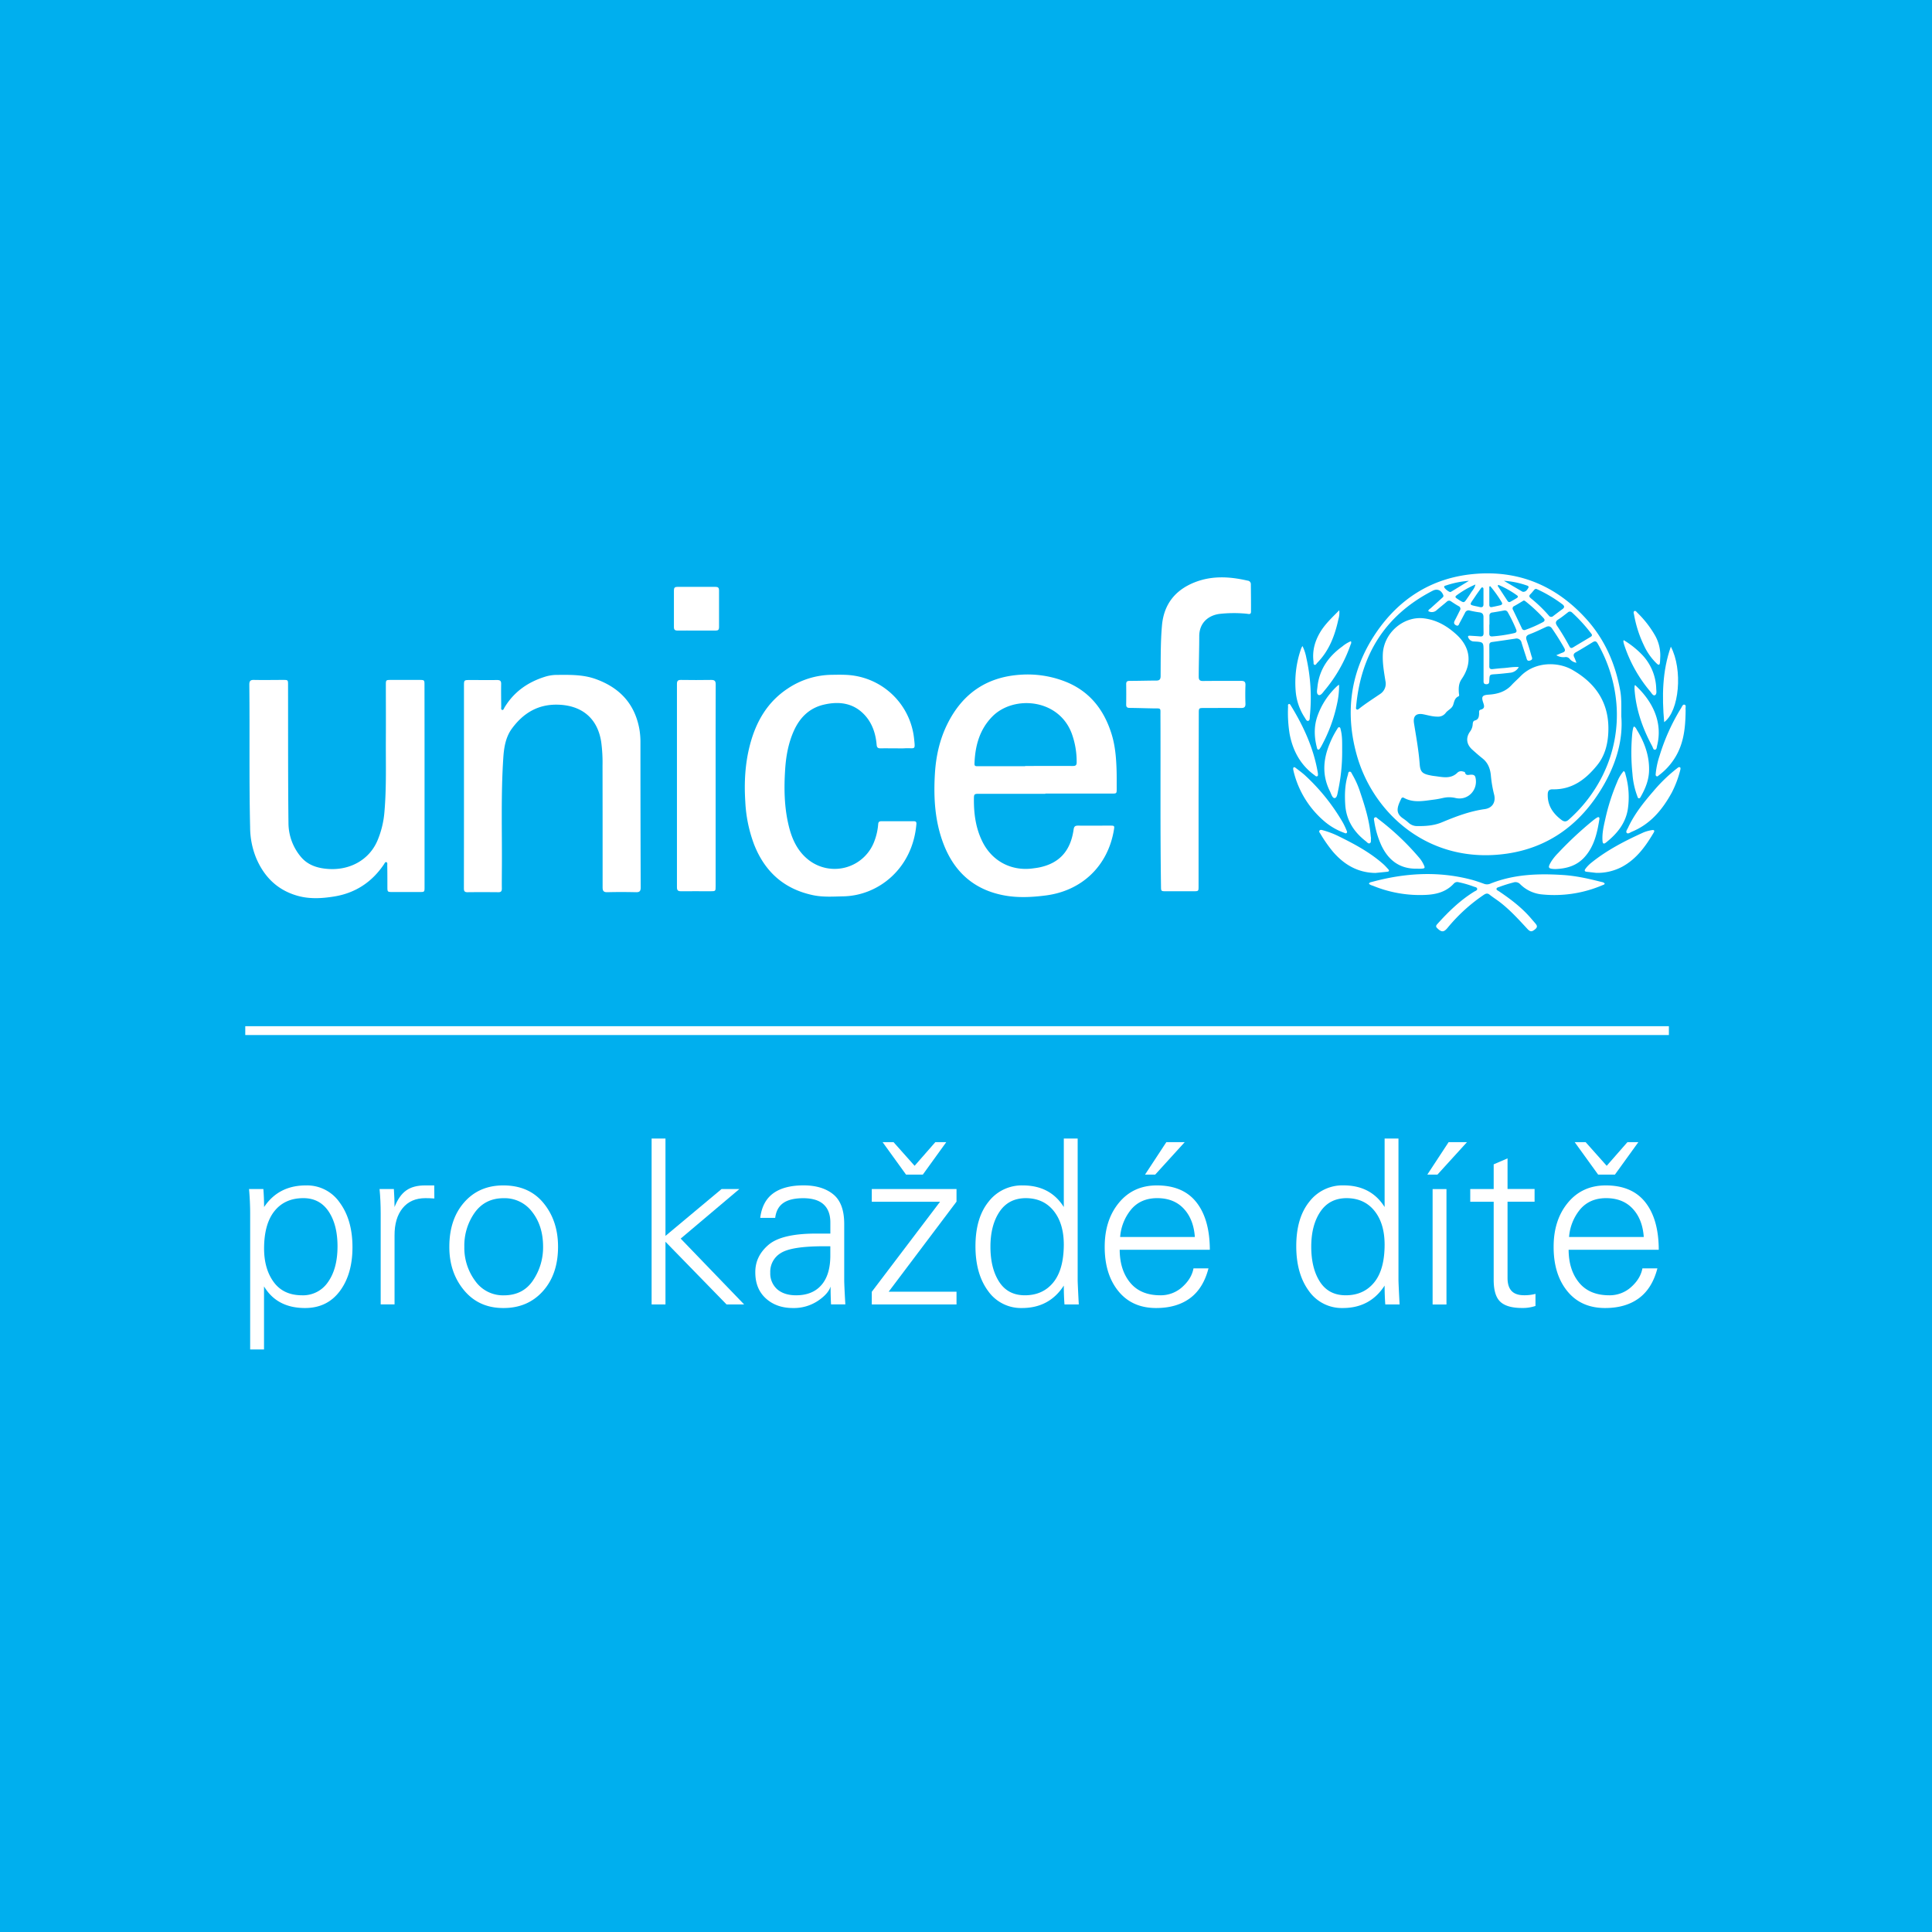 <svg id="Vrstva_1" data-name="Vrstva 1" xmlns="http://www.w3.org/2000/svg" viewBox="0 0 1200.24 1200.24"><defs><style>.cls-1{fill:#00afee;}.cls-2{fill:none;}.cls-3{fill:#fff;}</style></defs><rect class="cls-1" width="1200.24" height="1200.24"/><rect class="cls-2" width="1200.24" height="1200.24"/><path class="cls-3" d="M263.75,488.4q0,31.32,0,62.63c0,3.12,0,3.13-3.13,3.13H244.07c-3.4,0-3.39,0-3.41-3.3,0-4.44,0-8.89-.08-13.34,0-.69.28-1.72-.65-1.93-.72-.16-1,.79-1.38,1.32-7.41,11.05-17.72,17.85-30.79,20-7.44,1.22-15.09,1.71-22.5-.3-12.69-3.44-21.15-11.73-26.18-23.71a51,51,0,0,1-3.69-18.72c-.69-29.62-.18-59.24-.5-88.86,0-2.33.74-3,3-2.92,6,.13,11.93,0,17.9,0,3.14,0,3.16,0,3.16,3.09.06,28.72-.06,57.44.26,86.15a32.84,32.84,0,0,0,7.53,20.45c4.35,5.35,10.39,7.24,17,7.73,13.62,1,25.59-5.63,30.71-17.52a57.59,57.59,0,0,0,4.38-17.95c1.31-15,.79-30.12.88-45.19.07-11.16,0-22.31,0-33.47,0-3.29,0-3.29,3.4-3.29h17.21c3.39,0,3.39,0,3.39,3.3Q263.76,457.08,263.75,488.4Z" transform="translate(0 0)"/><path class="cls-3" d="M288.24,488.36V426.2c0-3.74,0-3.74,3.85-3.74,5.58,0,11.17.05,16.75,0,1.86,0,2.53.57,2.5,2.45-.08,4.75,0,9.5.05,14.24,0,.65-.25,1.62.45,1.85.93.32,1.16-.78,1.5-1.35,5.78-9.66,14.3-15.74,24.91-19.12a24.84,24.84,0,0,1,7.55-1.25c8.23-.05,16.41-.28,24.38,2.61,14.79,5.36,24.11,15.29,27,30.9a47.05,47.05,0,0,1,.69,8.55q0,45,.16,90c0,2.33-.78,3-3,2.93-5.89-.13-11.78-.15-17.66,0-2.32.06-3-.71-3-3,0-25.24,0-50.48-.05-75.73a95.63,95.63,0,0,0-.83-14.65c-2.26-14.61-11.92-22.65-26.73-23.11-12.47-.39-21.64,5.22-28.69,14.77-3.87,5.23-4.95,11.6-5.38,18-1.6,23.78-.68,47.6-.92,71.4,0,3.32-.06,6.63,0,10,0,1.57-.4,2.35-2.15,2.33-6.41-.06-12.83-.08-19.25,0-2.17,0-2.18-1.19-2.18-2.75Q288.25,519.9,288.24,488.36Z" transform="translate(0 0)"/><path class="cls-3" d="M556.35,464.9c-3.1,0-6.19-.06-9.29,0-1.67,0-2.31-.46-2.46-2.28-.58-6.84-2.71-13.28-7.37-18.36-6.94-7.56-15.92-8.73-25.44-6.5-9,2.1-14.88,8-18.58,16.18-3.42,7.59-4.89,15.69-5.43,23.91-.77,11.68-.61,23.36,2.13,34.84,2,8.45,5.46,16.16,12.58,21.66a26.31,26.31,0,0,0,40.79-12,37.86,37.86,0,0,0,2.29-10.34c.09-1.36.66-1.83,2-1.82q10.08,0,20.16,0c1.3,0,1.67.48,1.57,1.78-2.29,27.5-23.48,44.4-45.27,44.87-6.34.13-12.64.61-18.94-.72-18-3.8-29.9-14.52-36.58-31.41a86.92,86.92,0,0,1-5.5-26.66c-.77-12-.13-23.81,2.93-35.43,3.74-14.2,10.69-26.37,23.22-34.72a50.16,50.16,0,0,1,27.69-8.68c4.83-.07,9.67-.2,14.46.65a44.31,44.31,0,0,1,36.59,39.32c.74,6.94.65,5.5-5.17,5.64C560.58,465,558.46,464.9,556.35,464.9Z" transform="translate(0 0)"/><path class="cls-3" d="M744.6,496.74v53.81c0,3.11,0,3.12-3.16,3.13h-17c-3.16,0-3.14,0-3.18-3.11-.52-35.5-.19-71-.34-106.48,0-4.31.45-4-4-4-5.06-.08-10.11-.26-15.17-.31-1.54,0-2.15-.57-2.12-2.13.06-4.22.07-8.44,0-12.66,0-1.64.72-2,2.2-2,5.51,0,11-.18,16.52-.19,2.06,0,2.66-.84,2.67-2.85.08-10.47-.07-21,.85-31.4,1.14-13,8.08-21.92,20.21-26.75,10.83-4.3,21.87-3.65,33-1.08a2.15,2.15,0,0,1,2,2.14c.06,5.73.13,11.45.09,17.18,0,2-1.66,1.32-2.73,1.23a81.25,81.25,0,0,0-16.72.1c-6.26.77-12.67,4.9-12.7,13.88,0,8.36-.3,16.73-.32,25.09,0,2,.59,2.75,2.71,2.72,7.85-.11,15.7,0,23.55-.08,2,0,2.85.52,2.77,2.66-.15,3.83-.14,7.69,0,11.52.07,2.14-.77,2.7-2.78,2.68-7.62-.09-15.25,0-22.87,0-3.33,0-3.34,0-3.34,3.44Z" transform="translate(0 0)"/><path class="cls-3" d="M444.58,488.29v62.15c0,3.23,0,3.23-3.24,3.24-6.11,0-12.22-.06-18.33,0-1.89,0-2.47-.65-2.46-2.49q0-63.17,0-126.32c0-1.86.61-2.5,2.48-2.47,6.26.08,12.53.11,18.79,0,2.19,0,2.82.68,2.81,2.84Q444.53,456.77,444.58,488.29Z" transform="translate(0 0)"/><path class="cls-3" d="M850.45,549c.35-.91,1.2-.94,1.87-1.12,20.38-5.53,40.86-6.82,61.49-1.46,2.7.69,5.34,1.64,8,2.59a5.14,5.14,0,0,0,3.93,0c14.58-5.87,29.79-6.42,45.22-5.43,8.05.51,15.82,2.26,23.57,4.23.85.21,1.81.28,2.38,1.09-.16.67-.74.75-1.21.94a76.2,76.2,0,0,1-38.52,5.73,22.13,22.13,0,0,1-12.77-6.26,4,4,0,0,0-4.28-1.06,87.14,87.14,0,0,0-8.63,2.71c-.69.27-1.67.4-1.81,1.18s.87,1.12,1.46,1.52c7.45,5,14.61,10.44,20.43,17.4.63.75,1.29,1.47,1.92,2.22,1.08,1.25,2.13,2.41.25,3.95-2,1.68-3,1.83-4.79-.07-5.43-5.86-10.79-11.8-17.16-16.7-2.1-1.61-4.32-3-6.41-4.65-1.23-1-2.22-.79-3.45,0a105.42,105.42,0,0,0-22.67,20.63c-2.3,2.78-3.72,2.78-6.32.27-1-.94-1-1.58-.07-2.6,6.88-7.66,14.2-14.8,23-20.22.73-.45,2-.76,1.8-1.78s-1.38-1-2.2-1.34a61.92,61.92,0,0,0-9.34-2.7,2.88,2.88,0,0,0-3,.89c-4.8,5.2-11,6.75-17.79,7a76.65,76.65,0,0,1-31.88-5.47C852.41,550.05,851.25,549.89,850.45,549Z" transform="translate(0 0)"/><path class="cls-3" d="M432.67,391.73c-3.92,0-7.84-.05-11.76,0-1.67,0-2.26-.57-2.24-2.23q.07-11.4,0-22.81c0-1.56.6-2.11,2.14-2.1q11.87.06,23.75,0c1.56,0,2.15.62,2.14,2.14q0,11.52,0,23c0,1.47-.61,2-2,2C440.66,391.7,436.66,391.73,432.67,391.73Z" transform="translate(0 0)"/><path class="cls-3" d="M854.47,542.31c-11-.14-19.49-5.18-26.44-13.25a87.15,87.15,0,0,1-7.75-11.1c-.37-.59-1.1-1.31-.52-2s1.43-.33,2.14-.15a54.5,54.5,0,0,1,10.32,4c9.61,4.73,19,9.83,27.12,17,1.07.94,2,2,3,3.08s.63,1.56-.66,1.7Z" transform="translate(0 0)"/><path class="cls-3" d="M991.62,542.26c-1.45-.16-3.62-.43-5.8-.66-1.41-.15-1.67-.73-.85-1.89a20.12,20.12,0,0,1,3.95-4c9.8-7.84,20.89-13.49,32.25-18.64a23.53,23.53,0,0,1,5-1.35c1.31-.28,2,.2,1.15,1.58-5,8.45-10.63,16.31-19.55,21.16A32.72,32.72,0,0,1,991.62,542.26Z" transform="translate(0 0)"/><path class="cls-3" d="M966.15,539.89c-4.47-.16-4.78-.78-2.44-4.69a31.73,31.73,0,0,1,4.26-5.26,222.27,222.27,0,0,1,21.46-20.05A29.36,29.36,0,0,1,992,508c1.11-.7,1.81-.38,1.6,1-1.36,8.46-3.19,16.76-9.16,23.42C979.56,537.87,973.17,539.67,966.15,539.89Z" transform="translate(0 0)"/><path class="cls-3" d="M879.93,539.67c-10.51.08-17.41-5.32-21.75-14.44a56.32,56.32,0,0,1-4.45-15.1c-.13-.76-.47-1.8.38-2.28s1.39.37,1.95.81a160.2,160.2,0,0,1,25.85,24.48,18.69,18.69,0,0,1,2.53,4c1,2.1.82,2.4-1.57,2.53C881.89,539.71,880.91,539.67,879.93,539.67Z" transform="translate(0 0)"/><path class="cls-3" d="M803.37,477.84c0-1.62.8-1.37,1.57-.78,2,1.56,4.13,3.06,6,4.81a125.13,125.13,0,0,1,23.46,29.42,50.33,50.33,0,0,1,2.19,4.71c.21.47.48,1,0,1.47s-1,.11-1.48-.07a39.92,39.92,0,0,1-11.59-6.52,59,59,0,0,1-19.86-31.62C803.54,478.75,803.45,478.23,803.37,477.84Z" transform="translate(0 0)"/><path class="cls-3" d="M1043.92,478.11a65.43,65.43,0,0,1-5.28,14.16c-5.79,10.61-13.2,19.61-24.75,24.39-1.08.44-2.46,1.61-3.27.79s.32-2.23.81-3.28c3.91-8.42,9.63-15.6,15.66-22.56a96.66,96.66,0,0,1,14.75-14.27c.52-.39,1.07-1,1.8-.67C1044.11,476.88,1044,477.46,1043.92,478.11Z" transform="translate(0 0)"/><path class="cls-3" d="M1008.71,479c.91.57.95,1.47,1.15,2.23a50.8,50.8,0,0,1,1.38,21.69c-1.48,8.78-6.77,15.11-13.48,20.47-1.45,1.15-2.1.81-2.22-1.09-.31-4.57.72-9,1.72-13.39a128.81,128.81,0,0,1,7.34-23A23.19,23.19,0,0,1,1008.71,479Z" transform="translate(0 0)"/><path class="cls-3" d="M851.72,520.82c-.18,1.07.28,2.46-.69,3s-1.77-.62-2.51-1.2c-7.5-5.81-12.25-13.23-12.81-22.88-.37-6.18-.22-12.35,1.65-18.34.24-.76.14-1.94,1.1-2s1.21,1,1.63,1.7a54.88,54.88,0,0,1,5,11.32c3,8.85,5.74,17.77,6.47,27.16C851.65,520,851.69,520.43,851.72,520.82Z" transform="translate(0 0)"/><path class="cls-3" d="M818.76,480.72c0,.51.15,1.16-.34,1.46-.75.46-1.26-.23-1.78-.61-8.72-6.31-13.44-15.1-15.44-25.44a81.69,81.69,0,0,1-1-17.12c0-.56-.25-1.35.44-1.61s1,.47,1.33,1c7.94,12.95,14.17,26.58,16.71,41.69C818.74,480.26,818.74,480.49,818.76,480.72Z" transform="translate(0 0)"/><path class="cls-3" d="M1047.15,443.08c-.17,8.48-1,16.8-4.88,24.6a39.46,39.46,0,0,1-11.63,13.91c-.46.35-.92,1-1.57.62s-.5-1.06-.46-1.64a50,50,0,0,1,2.37-11,126.13,126.13,0,0,1,13.45-29.78c.52-.85,1-2.35,2.11-2s.49,1.86.6,2.85C1047.22,441.41,1047.15,442.25,1047.15,443.08Z" transform="translate(0 0)"/><path class="cls-3" d="M833.81,467.13a114.53,114.53,0,0,1-2.47,23.79c-.41,1.81-.64,4.68-2.13,4.87s-2.21-2.61-3-4.23c-4.87-9.69-4.31-19.47-.28-29.24a55.9,55.9,0,0,1,4.81-9.44c.31-.48.57-1.22,1.29-1.08s.71.9.86,1.46C834,457.46,833.78,461.77,833.81,467.13Z" transform="translate(0 0)"/><path class="cls-3" d="M1015.1,451.32c1.12.52,1.47,1.58,2,2.45,4.64,7.68,7.61,15.88,7.37,25-.15,5.78-2.22,11-5.07,16-.28.5-.55,1.22-1.25,1.16s-.8-.82-1-1.35a49.68,49.68,0,0,1-3-13.86,126.78,126.78,0,0,1-.08-25.47,27.62,27.62,0,0,1,.56-3.1A3.06,3.06,0,0,1,1015.1,451.32Z" transform="translate(0 0)"/><path class="cls-3" d="M809.16,401.35a28.3,28.3,0,0,1,2.37,7.2,113.2,113.2,0,0,1,2.2,36.38c-.1,1,.15,2.65-1.07,2.91-1,.21-1.55-1.25-2.13-2.1a35,35,0,0,1-5.61-16.53,63.73,63.73,0,0,1,3.47-26.47A11,11,0,0,1,809.16,401.35Z" transform="translate(0 0)"/><path class="cls-3" d="M1038,401.74c7.5,14.16,5.3,40-4.14,46.88C1032.43,432.49,1032.67,416.92,1038,401.74Z" transform="translate(0 0)"/><path class="cls-3" d="M1015.8,425.59c12,11.06,17,24.25,13.68,37.56-.24,1-.22,2.47-1.32,2.61s-1.28-1.33-1.72-2.15c-6-11.09-10.12-22.78-11-35.46a15.15,15.15,0,0,1,.06-2C1015.49,426,1015.62,425.88,1015.8,425.59Z" transform="translate(0 0)"/><path class="cls-3" d="M831.9,425.4a52.4,52.4,0,0,1-1.3,12A95.61,95.61,0,0,1,821,463.35a14.18,14.18,0,0,1-.81,1.35c-.29.43-.56,1-1.15,1-.76-.05-.81-.82-.95-1.36-1.63-6.32-1.88-12.67.17-18.91a46.45,46.45,0,0,1,12.54-19.3A8.48,8.48,0,0,1,831.9,425.4Z" transform="translate(0 0)"/><path class="cls-3" d="M1008.71,397.68a55.63,55.63,0,0,1,10.85,8.49,31.8,31.8,0,0,1,9.36,21.64c.06,1.46.49,3.51-.88,4.1-1.11.47-2.08-1.43-2.91-2.42a86.71,86.71,0,0,1-16.15-29,16.17,16.17,0,0,1-.48-2A3.09,3.09,0,0,1,1008.71,397.68Z" transform="translate(0 0)"/><path class="cls-3" d="M839.23,398.34a1.9,1.9,0,0,1-.09,1.88,90.38,90.38,0,0,1-16.27,28.72c-1,1.22-2.39,3.39-3.71,2.8-1.49-.67-.9-3.13-.73-4.8,1.09-10.92,6.78-19.09,15.52-25.37A20.85,20.85,0,0,1,839.23,398.34Z" transform="translate(0 0)"/><path class="cls-3" d="M1031.44,407.64c-.07,1.35-.08,2.71-.22,4.05s-.71,1.7-1.85.66A36.88,36.88,0,0,1,1021.3,401a72.78,72.78,0,0,1-6.14-19.07c-.15-.78-.63-1.85.18-2.29s1.42.61,2,1.16a64.09,64.09,0,0,1,11,14.25A25.23,25.23,0,0,1,1031.44,407.64Z" transform="translate(0 0)"/><path class="cls-3" d="M832,379.11a14.21,14.21,0,0,1-.54,5.66c-2.19,10.06-5.72,19.48-13.13,27-.5.51-.89,1.51-1.7,1.24s-.52-1.3-.62-2c-.9-7,1-13.27,4.66-19.09C823.77,387.09,828,383.21,832,379.11Z" transform="translate(0 0)"/><path class="cls-3" d="M1007.22,445c0-6.62.18-11.31-.67-15.93-3-16.73-9.62-31.87-21.12-44.57C966.59,363.7,943.05,353.9,915,356.65c-25.85,2.53-46,15.52-60.38,36.82-15.6,23.2-19.25,48.81-11.72,75.67,10.2,36.33,45,68.24,93.38,61.16,24.7-3.62,43.69-17,57.07-37.78C1003,477.59,1008.54,461.21,1007.22,445Zm-30.63-64.51a98.38,98.38,0,0,1,12,13.18,5.5,5.5,0,0,1,.41.71c0,.83-.58,1.11-1.07,1.41-3.54,2.14-7.11,4.23-10.65,6.38-1.07.66-1.72.49-2.31-.66a144.66,144.66,0,0,0-7.67-12.76c-1.17-1.78-.9-2.87.9-4,2-1.28,3.9-2.81,5.8-4.29A1.8,1.8,0,0,1,976.59,380.51Zm-25.82-11.39c.82-.77,1.49-1.69,2.24-2.53a1.62,1.62,0,0,1,1.37-.73l1,.43a85.82,85.82,0,0,1,15.06,9c1.54,1.15,1.76,2.07.08,3.25-1.9,1.34-3.73,2.79-5.6,4.19a1.77,1.77,0,0,1-2.74-.31A87.1,87.1,0,0,0,951,371.65C950,370.8,949.71,370.14,950.77,369.12Zm7.69,17.43a77.55,77.55,0,0,1-10.72,4.73,1.62,1.62,0,0,1-2.32-1q-2.7-5.7-5.45-11.38a1.57,1.57,0,0,1,.78-2.39c2-1.08,3.88-2.28,5.75-3.39.68-.07,1,.36,1.46.67a96.44,96.44,0,0,1,10.87,10.13C959.86,385,959.82,385.79,958.46,386.55Zm-9.68-22.73c.61.21,1.11.69.69,1.39-.73,1.21-1.47,2.49-3.18,2.47a1.35,1.35,0,0,1-.65-.18q-5.67-3.31-11.34-6.67A53.09,53.09,0,0,1,948.78,363.82Zm-17.92-.45a58.9,58.9,0,0,1,11.62,6.56c.78.57.56,1.18-.15,1.61-1.27.78-2.58,1.53-3.89,2.25a1.24,1.24,0,0,1-1.8-.3q-3.14-4.77-6.25-9.56Zm-5.05.82a71.25,71.25,0,0,1,7.13,10c.6,1,.09,1.6-.86,1.83-1.75.43-3.51.8-5.28,1.14-1,.2-1.57-.32-1.57-1.36V364.38Zm-.59,23.88h.09c0-1.81,0-3.62,0-5.43a1.85,1.85,0,0,1,1.82-2.11c2.38-.38,4.77-.76,7.14-1.23a2.11,2.11,0,0,1,2.46,1.12A95.43,95.43,0,0,1,941.9,391c.51,1.23.22,2-1.17,2.31a89.82,89.82,0,0,1-13.64,2.05c-1.37.11-1.92-.5-1.88-1.84C925.25,391.68,925.22,389.87,925.22,388.07ZM921.14,365c.48.21.45.76.46,1.2,0,1.58,0,3.16,0,4.74h0c0,1.5,0,3,0,4.51s-.81,2-2.23,1.69c-7.31-1.68-6.8-.71-3-6.45,1.12-1.7,2.31-3.34,3.51-5C920.18,365.28,920.51,364.69,921.14,365Zm-4.56-1.85c-.49,2.44-1.94,3.71-2.88,5.26-.77,1.28-1.65,2.5-2.5,3.74-1.62,2.35-1.8,2.39-4.29.87-.7-.43-1.39-.89-2.06-1.36s-.94-1-.18-1.63A57.19,57.19,0,0,1,916.58,363.12Zm-18.44.63a57,57,0,0,1,14.41-2.94c-3.76,2.31-7.51,4.65-11.31,6.91-.76.45-4.16-2.28-4.08-3.19C897.22,364,897.74,363.88,898.14,363.75Zm97.77,117.41a90.33,90.33,0,0,1-21.4,28.06c-1.47,1.33-2.81,1.35-4.42.14-5.23-3.93-8.64-8.81-8.58-15.6,0-2.49.75-3.47,3.17-3.43,12.06.21,20.44-6.2,27.56-15,4.4-5.42,6.26-11.82,6.8-18.62,1.46-18.48-6.61-31.79-22.5-40.74-8.95-5-23-5-31.88,4.06-1.85,1.89-3.84,3.63-5.63,5.57-3.8,4.1-8.69,5.54-14,5.9-4.18.27-4.88,1.16-3.59,5,.66,1.95,1.18,3.66-1.62,4.37-1.25.32-.89,1.59-.94,2.52-.11,1.89-.36,3.6-2.64,4.18-1.13.29-1.26,1.4-1.34,2.39a8.37,8.37,0,0,1-1.58,4.4c-2.83,3.88-2.35,8,1.29,11.29,2.08,1.86,4.16,3.72,6.35,5.45,3.45,2.73,4.83,6.39,5.23,10.61a75.17,75.17,0,0,0,2,11.8c1.21,4.7-1,8.45-5.84,9.12-9.32,1.3-18,4.61-26.54,8.18-4.95,2.07-10.07,2.41-15.3,2.36a7.82,7.82,0,0,1-5.38-2,30.86,30.86,0,0,0-3.37-2.67c-5.05-3.35-3.84-7.08-1.28-12.28a1.09,1.09,0,0,1,1.66-.61c6,3.32,12.33,1.91,18.59,1.13,2-.25,4-.65,6-1.1a17.05,17.05,0,0,1,7.62.11c7.57,1.69,14-5,12.29-12.71-.37-1.66-1.53-1.84-2.92-1.8s-3.1.83-3.64-1.45c0-.25-.76-.4-1.19-.5a3.43,3.43,0,0,0-3.25.49c-4.27,4.41-9.4,2.91-14.42,2.32-1.05-.12-2.09-.31-3.12-.53-4.5-.95-5.78-2.23-6.12-6.77-.63-8.58-2.19-17-3.54-25.5-.7-4.47,1.35-6.44,5.81-5.57,2.95.58,5.84,1.49,8.91,1.44a5.81,5.81,0,0,0,4.94-2.27c1.39-1.9,3.94-2.63,4.74-5.22.59-1.89.93-4.12,3.25-5.11.68-.29.27-1.4.22-2.13-.2-3-.17-5.85,1.73-8.61,6.69-9.7,5.58-19.8-3.49-27.9-5.7-5.11-12-8.82-19.92-9.81-12.38-1.54-24.79,8.69-25.54,21.9-.32,5.79.71,11.41,1.61,17.06a7.59,7.59,0,0,1-3.35,8.05c-4.38,3-8.83,5.8-13,9.1-.41.32-.87.75-1.42.51-.7-.31-.52-1-.47-1.6,2.92-32.57,18.16-57.05,47.6-72.19,2.82-1.45,5.34-.31,6.54,2.69.39,1-.29,1.41-.82,1.89-2.27,2.09-4.6,4.14-6.88,6.22-.59.53-1.43.87-1.6,1.86a4.35,4.35,0,0,0,5.21-.58c2.05-1.78,4.21-3.44,6.25-5.23a2,2,0,0,1,2.8-.16c1.49,1,3,2,4.6,2.88a1.76,1.76,0,0,1,.8,2.64c-1.05,2.09-2.07,4.2-3.17,6.26-.68,1.27-.68,2.24.75,3,1.58.8,1.76-.56,2.22-1.4,1.16-2.12,2.27-4.26,3.39-6.39a2.38,2.38,0,0,1,3-1.34,58.28,58.28,0,0,0,6,1.11c1.78.24,2.45,1.21,2.45,2.9,0,3.31,0,6.63.06,9.94,0,1.54-.51,2.24-2.11,2.1-2.1-.19-4.21-.3-6.32-.43-1.18-.08-1.53.35-.92,1.46a3.82,3.82,0,0,0,3.46,2.11c5.88.32,5.87.36,5.88,6.19v17.86c0,1.23-.14,2.49,1.72,2.51s1.8-1.18,1.85-2.44c.16-3.62.18-3.56,3.82-3.8,3.08-.2,6.16-.55,9.23-.9a6.88,6.88,0,0,0,5.28-3.52c-3.48-.24-6.52.43-9.57.63-2.26.14-4.51.4-6.76.64-1.45.16-2.06-.44-2-1.91q.06-6.45,0-12.89c0-1.29.48-1.87,1.8-2.05,4.78-.64,9.56-1.36,14.33-2.07a3.18,3.18,0,0,1,3.91,2.53c.94,3,1.9,6,2.9,9,.38,1.14.41,2.7,2.44,2.05s1-2.05.73-3.12c-.87-3.12-1.79-6.23-2.86-9.29-.71-2-.42-3.1,1.77-3.91,3.46-1.28,6.8-2.92,10.14-4.49,1.64-.77,2.8-.54,3.85,1q4,5.79,7.45,11.87c.9,1.57.67,2.46-1,3.06-1.2.42-2.36,1-3.84,1.58a8.48,8.48,0,0,0,5.33,1.19,3.13,3.13,0,0,1,3.08,1.24,7,7,0,0,0,4.1,2.25c-.53-1.34-.86-2.37-1.34-3.34-.69-1.38-.51-2.31.94-3.13,3.54-2,7-4.14,10.49-6.28,1.38-.85,2.24-.69,3.08.78a90.32,90.32,0,0,1,11.69,37.7A84.33,84.33,0,0,1,995.91,481.16Z" transform="translate(0 0)"/><path class="cls-3" d="M693.66,478.31c-.24-7.55-.85-15.07-3.11-22.32-4.79-15.38-13.95-26.94-29.38-32.81a64.16,64.16,0,0,0-27.33-4c-21.08,1.4-36,11.87-45.27,30.55-4.88,9.79-7.15,20.31-7.78,31.16-.87,14.86,0,29.54,5.45,43.62,6.67,17.2,18.79,28.1,37.11,31.66,8.69,1.69,17.42,1.26,26.15.15C672.07,553.48,688.26,538,692,515.6c.43-2.59.37-2.68-2.31-2.69-6.64,0-13.29.07-19.93,0-2,0-2.52.63-2.8,2.52-1.93,13.43-9.07,21.08-21.78,23.54-1.11.21-2.24.34-3.36.5-13.32,1.86-25.27-4.32-31.34-16.28-4.3-8.49-5.54-17.61-5.44-27,0-2.87.28-3.05,3.16-3.05h41.23V493h41.22c3.08,0,3.09,0,3.09-3.15C693.72,486,693.79,482.15,693.66,478.31Zm-27.15-2.45c-9.88-.05-19.77,0-29.65,0V476q-14.72,0-29.42,0c-1.14,0-2.11.09-2.05-1.54.38-11,3.09-21.17,11.05-29.29,13.18-13.43,41.35-11.26,49.43,10.67a51.16,51.16,0,0,1,3,17.71C668.89,475.34,668.25,475.87,666.51,475.86Z" transform="translate(0 0)"/><path class="cls-3" d="M164.06,749.87q9-13.44,26-13.44a24.66,24.66,0,0,1,21.07,10.78q7.83,10.71,7.84,27.58T211,802.24q-7.84,10.35-21.49,10.36-17.43,0-25.49-13.44v39.2h-8.61V754.21q0-7.83-.7-15.54h8.9Q164.05,744.07,164.06,749.87Zm0,25.69q0,12.75,6,20.93t17.57,8.2a18.68,18.68,0,0,0,16.17-8.27q5.88-8.32,5.88-22.12,0-13.44-5.53-21.7t-15.68-8.26q-11.49,0-17.93,8T164.06,775.56Z" transform="translate(0 0)"/><path class="cls-3" d="M269.77,736.43l.07,8.12c-2-.14-3.84-.21-5.48-.21q-9.19,0-14.25,6.23t-5,17v42.78h-8.61V754.07q0-8.19-.7-15.4h8.89c.28,4.06.42,7.8.42,11.2q2.79-7.14,7.21-10.29T264,736.43Z" transform="translate(0 0)"/><path class="cls-3" d="M279.15,774.51q0-17.07,9.24-27.58t24.29-10.5q16,0,25,11t9,27.09q0,17.16-9.45,27.65T312.68,812.6q-15.26,0-24.43-11.07T279.15,774.51Zm9.31,0a34.54,34.54,0,0,0,6.72,21.21,21.15,21.15,0,0,0,17.78,9q12,0,18.2-9.32a36.61,36.61,0,0,0,6.23-20.86q0-12.94-6.72-21.56a21.32,21.32,0,0,0-17.78-8.61q-11.55,0-18,9A35.43,35.43,0,0,0,288.46,774.51Z" transform="translate(0 0)"/><path class="cls-3" d="M413.42,767.79l34.86-29.12h11.06l-36.47,30.8,39.41,40.89H451.36l-37.94-38.93v38.93h-8.61V707.31h8.61Z" transform="translate(0 0)"/><path class="cls-3" d="M472.29,756.59q1.26-10.22,8-15.19t18.9-5q11.55,0,18.41,5.53t6.86,18.41v34.72q0,3.23.7,15.27h-8.89q-.29-5.54-.28-11.07-1.47,4.62-8.05,9a27,27,0,0,1-15.33,4.34q-10.29,0-16.87-6t-6.51-16.38q0-9.87,8.19-16.87t29.68-7h8.75v-6.93q0-7.27-4.13-11.13t-12.6-3.92q-8.27,0-12.53,3t-5,9.24Zm43.54,17.64H511.7q-19.95,0-26.6,4.2a13.49,13.49,0,0,0-6.58,12.18,13.18,13.18,0,0,0,4.27,10.3c2.89,2.51,6.81,3.78,11.76,3.78q10.21,0,15.75-6.37T515.83,780Z" transform="translate(0 0)"/><path class="cls-3" d="M541.59,810.36v-7.85L584,746.58H541.59v-7.91h52.64v7.84l-42.14,55.94h42.14v7.91Zm46.27-100.81L573.3,729.71H562.87l-14.56-20.16h6.79l13.09,14.7,12.88-14.7Z" transform="translate(0 0)"/><path class="cls-3" d="M660.88,749.87V707.31h8.61v87.78q0,2.17.7,15.27H661.3q-.42-5.54-.42-11.7-9,13.94-26,13.94A25,25,0,0,1,613.83,802Q606,791.38,606,774.23q0-17.57,8.12-27.65a26,26,0,0,1,21.28-10.15Q652.47,736.43,660.88,749.87Zm0,23.45q0-13.23-6.3-21.07t-17.22-7.91q-10.73,0-16.39,8.4t-5.67,21.77q0,13.38,5.4,21.77t15.95,8.41q11.15,0,17.65-7.92T660.88,773.32Z" transform="translate(0 0)"/><path class="cls-3" d="M695.6,776.4q.06,12.6,6.51,20.44t18.76,7.85a19.91,19.91,0,0,0,13.58-5.12q5.81-5.18,7-11.62h9.31q-3.22,12.46-11.48,18.55t-21,6.1q-15,0-23.52-10.51t-8.47-27.58q0-16.65,8.89-27.37t23.52-10.71q16.31,0,24.57,10.5t8.33,29.47Zm.28-7.91h46.41q-.76-11-6.86-17.57t-16.52-6.58q-10.23,0-16.17,7A30.52,30.52,0,0,0,695.88,768.49Zm15.47-38.78,13.23-20.16H736l-18.34,20.16Z" transform="translate(0 0)"/><path class="cls-3" d="M860.18,749.87V707.31h8.61v87.78q0,2.17.7,15.27H860.6q-.42-5.54-.42-11.7-9,13.94-26,13.94A25,25,0,0,1,813.13,802q-7.83-10.65-7.84-27.8,0-17.57,8.12-27.65a26,26,0,0,1,21.28-10.15Q851.78,736.43,860.18,749.87Zm0,23.45q0-13.23-6.3-21.07t-17.23-7.91q-10.71,0-16.38,8.4t-5.67,21.77q0,13.38,5.39,21.77t16,8.41q11.14,0,17.65-7.92T860.18,773.32Z" transform="translate(0 0)"/><path class="cls-3" d="M886.71,729.71l13.23-20.16h11.41L893,729.71Zm3.29,9h8.61v71.69H890Z" transform="translate(0 0)"/><path class="cls-3" d="M913.38,746.58v-7.91h14.56V723.34l8.61-3.71v19h16.8v7.91h-16.8V794q0,5.33,2.52,8t7.77,2.66a26.55,26.55,0,0,0,7.07-.85v7.5a24.53,24.53,0,0,1-8.4,1.26q-9.39,0-13.51-3.92t-4.06-13.87V746.58Z" transform="translate(0 0)"/><path class="cls-3" d="M974.49,776.4q.07,12.6,6.51,20.44t18.76,7.85a19.91,19.91,0,0,0,13.58-5.12q5.8-5.18,7-11.62h9.31q-3.23,12.46-11.48,18.55t-21,6.1q-15,0-23.52-10.51t-8.47-27.58q0-16.65,8.89-27.37t23.52-10.71q16.3,0,24.57,10.5t8.33,29.47Zm.28-7.91h46.41q-.76-11-6.86-17.57t-16.52-6.58q-10.21,0-16.17,7A30.52,30.52,0,0,0,974.77,768.49Zm43.05-58.94-14.56,20.16H992.83l-14.56-20.16h6.79l13.09,14.7,12.88-14.7Z" transform="translate(0 0)"/><rect class="cls-3" x="152.37" y="637.52" width="884.41" height="5.49"/></svg>